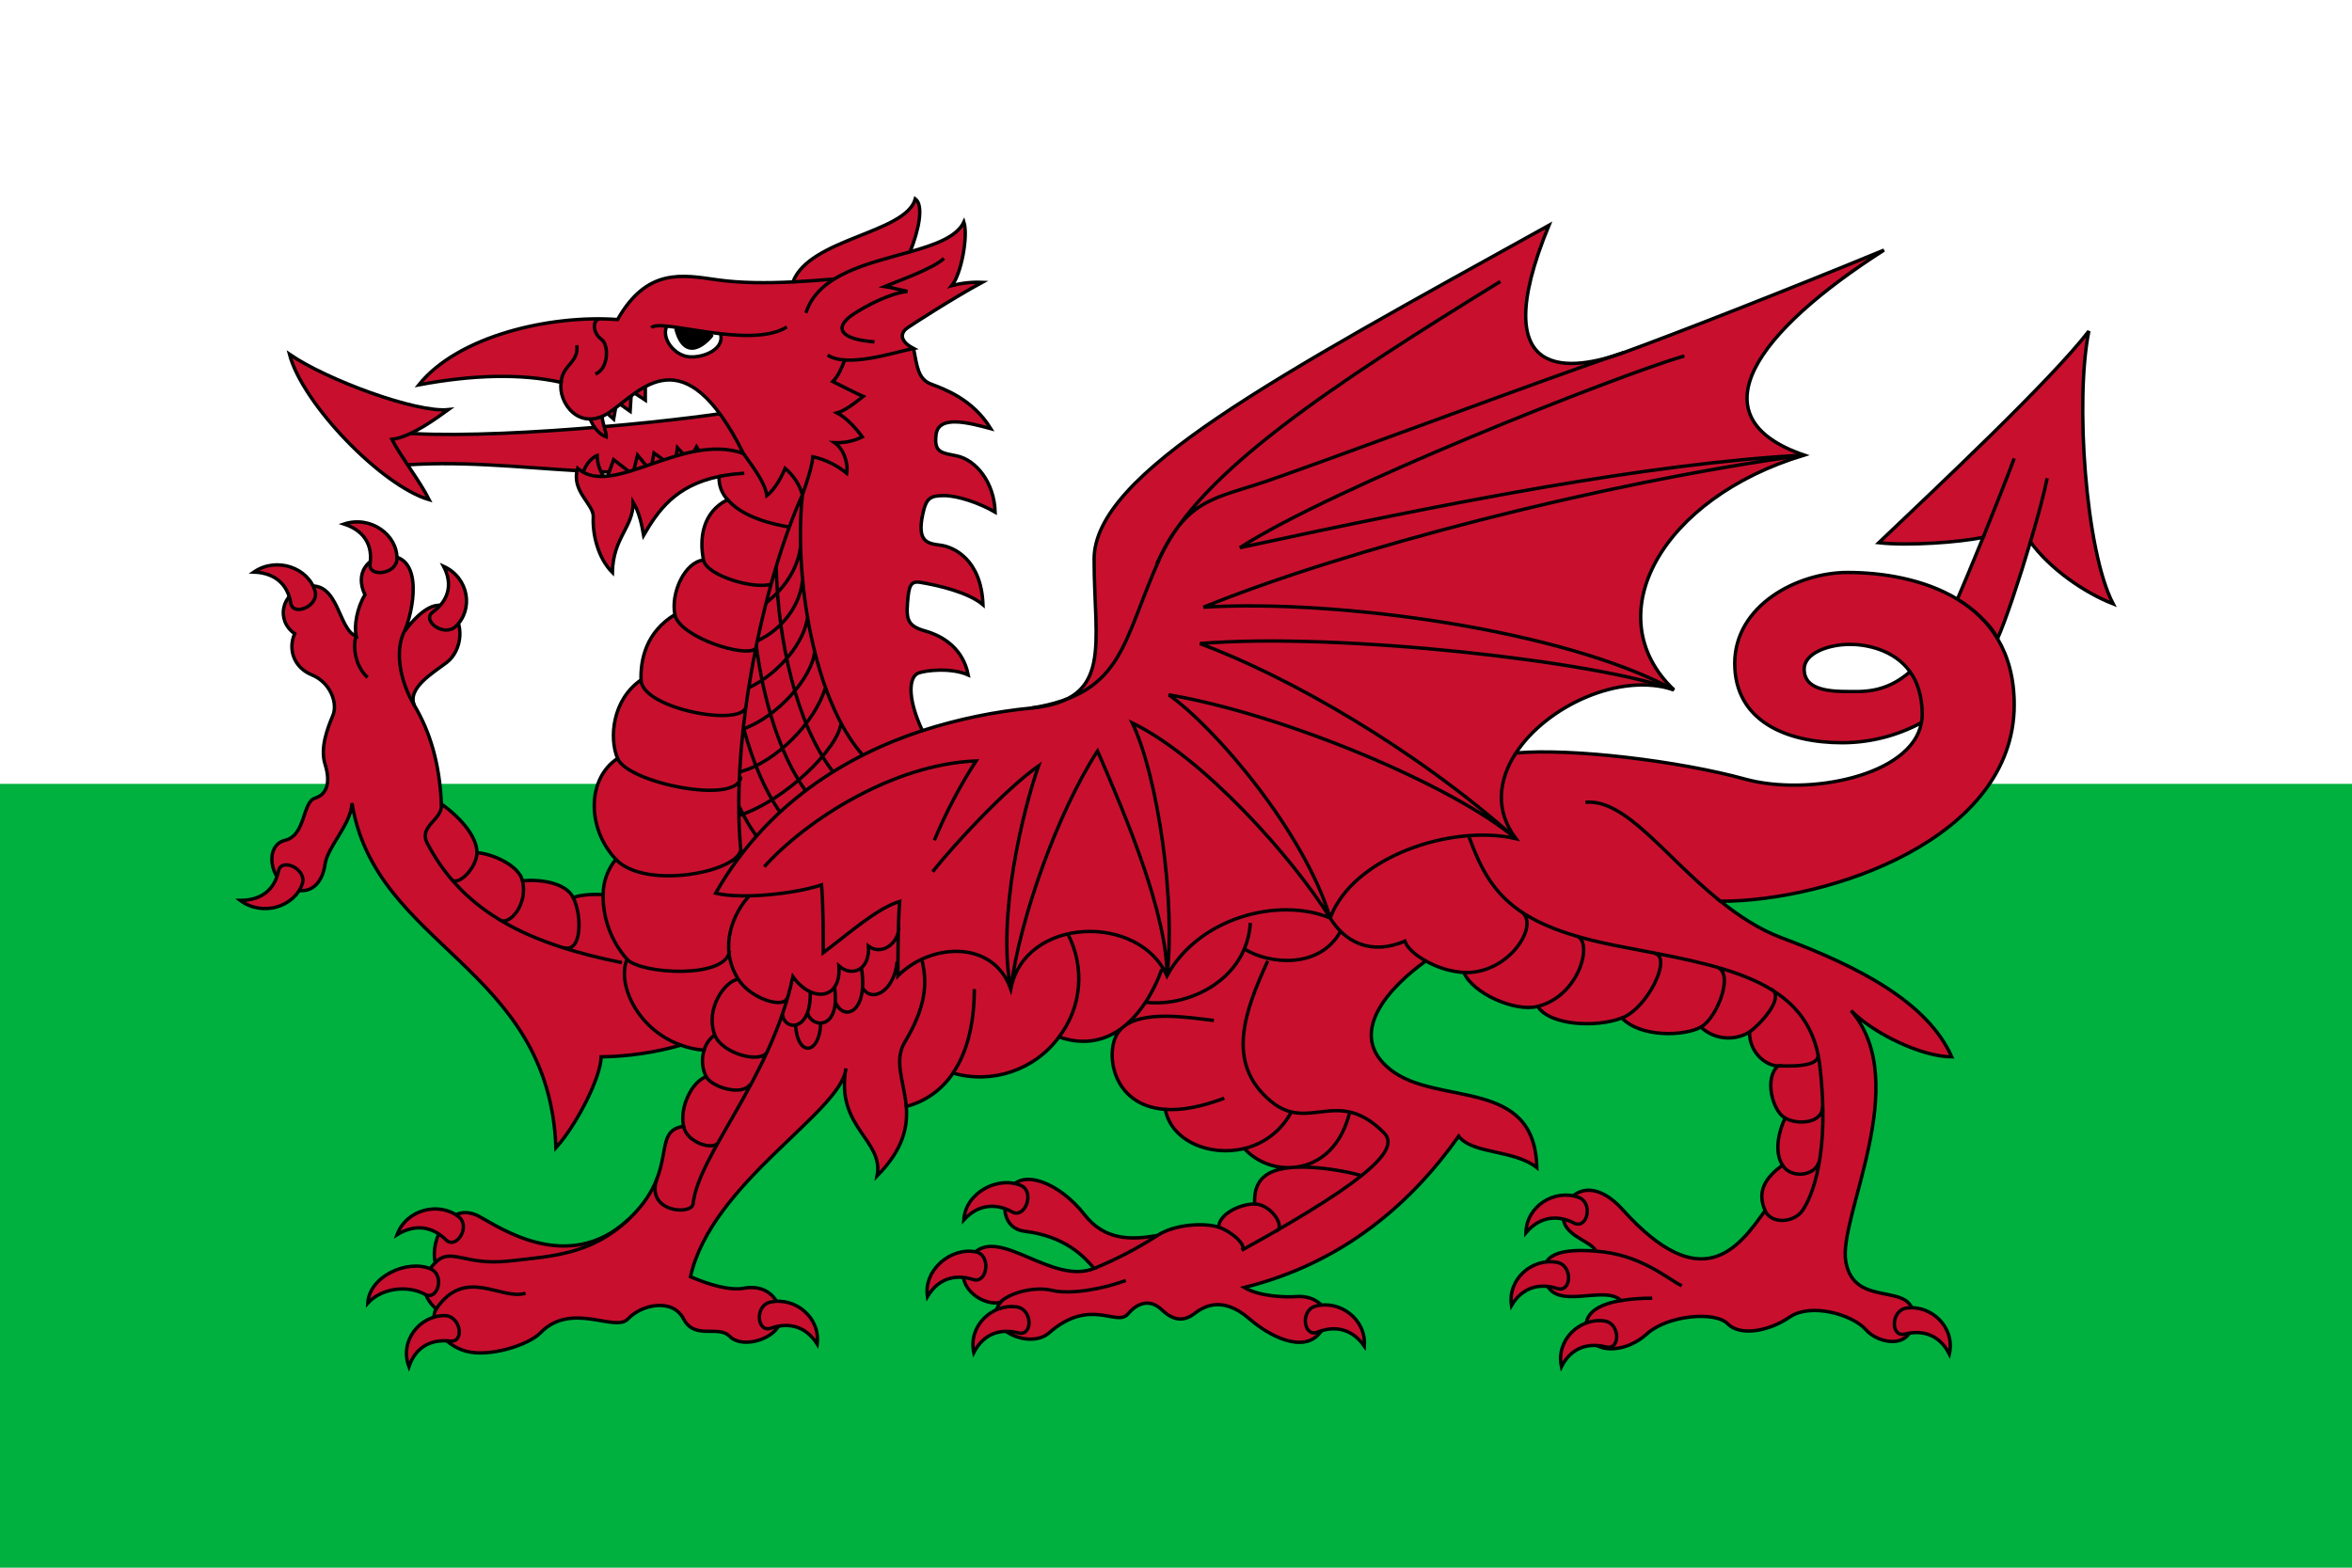 <svg xmlns="http://www.w3.org/2000/svg" width="450px" height="300px" viewBox="0 0 450 300">
  <path fill="#00B140" d="M0,0h450v300H0V0z" />
  <path fill="#FFFFFF" d="M0,0h450v150H0V0z" />
  <path fill="#C8102E" stroke="#000000" stroke-width="0.65" d="M138.748,79.022c-14.614,2.215-51.649,5.694-66.099,3.322l2.824,6.802c23.915-2.215,46.833,5.536,68.092-2.531L138.748,79.022z" />
  <path fill="#C8102E" stroke="#000000" stroke-width="0.65" d="M82.117,95.631c-9.135-2.688-24.248-18.348-26.738-27.84c7.141,4.903,24.247,11.231,30.392,10.598c-1.993,1.424-6.976,5.219-10.796,5.694C76.802,87.564,80.289,91.992,82.117,95.631z" />
  <path fill="#C8102E" stroke="#000000" stroke-width="0.65" d="M111.511,90.885L111.511,90.885c2.658,3.638,16.608,2.136,23.666-2.293l-1.91-3.085l-1.411,2.61l-2.242-2.451l-0.581,3.875l-3.903-2.847l-0.665,3.401l-2.491-3.006l-0.913,3.718l-3.654-2.848l-1.411,3.876c-1.102-1.308-1.719-2.956-1.745-4.666C112.84,87.722,111.678,89.541,111.511,90.885z M112.674,79.101c0,0.949,1.162,3.718,3.322,4.507c0.083-1.185-1.413-3.954-0.499-5.14l1.91,1.74l0.582-3.322l2.574,1.819l0.248-3.875l2.657,1.74V72.3C119.151,72.694,113.836,77.678,112.674,79.101z" />
  <path fill="#C8102E" stroke="#000000" stroke-width="0.65" d="M382.174,122.205c-1.121-2.531-4.609-5.615-7.681-7.513c1.199-2.808,3.07-7.253,4.938-11.854c-4.65,0.95-14.321,1.652-19.968,1.019c10.629-10.123,32.883-31.004,40.191-40.495c-2.657,12.971-0.664,42.076,4.65,52.2c-5.647-2.214-12.174-6.8-15.827-11.862c-2.155,7.267-4.797,15.185-6.261,18.427" />
  <path fill="#C8102E" stroke="#000000" stroke-width="0.65" d="M174.787,66.684c0.664,3.322,0.829,5.853,3.321,6.802c2.491,0.95,7.971,2.847,11.459,8.542c-4.152-1.107-9.965-2.689-10.463,1.107c-0.474,3.613,1.19,3.507,3.986,4.112c3.653,0.791,7.141,5.062,7.308,10.757c-2.991-1.74-7.142-3.163-9.799-3.163s-3.405,0.474-4.068,3.637c-1.096,5.218,0.914,5.537,3.405,5.853c2.492,0.316,7.806,2.689,8.138,11.389c-2.824-2.373-8.487-3.695-11.958-4.27c-1.91-0.316-2.242,0.632-2.49,3.954c-0.25,3.322,0.165,4.429,3.486,5.378c3.322,0.95,7.142,3.322,8.138,8.384c-3.156-1.424-8.138-0.949-9.633-0.316c-1.494,0.633-2.304,4.168,0.852,10.969c6.792-2.191,13.801-3.641,20.904-4.326c15.697-1.574,11.958-12.021,11.958-28.472s34.543-34.8,87.024-63.905c-12.622,30.687,4.651,27.84,14.282,24.36c9.633-3.481,32.219-12.338,49.824-19.615c-24.248,15.501-36.538,31.953-15.279,39.229c-27.237,8.225-39.859,30.687-24.912,44.923c-10.193-3.439-24.318,3.049-30.234,12.084c10.629-0.95,31.23,1.52,43.852,5c12.019,3.313,31.86-0.567,33.73-10.776c0.099-0.515,0.149-1.038,0.151-1.562c0-3.559-0.916-6.246-2.32-8.204c-3.087-4.309-8.496-5.241-11.464-5.241c-4.318,0-8.802,1.74-8.802,4.745c0,3.006,2.657,4.271,7.972,4.271c2.906,0,7.386,0.481,12.295-3.775c1.404,1.958,2.32,4.645,2.32,8.204c-0.004,0.517-0.057,1.033-0.158,1.54c-4.647,2.508-9.842,3.827-15.123,3.838c-10.629,0-20.592-4.113-20.592-15.185s11.957-17.4,21.59-17.4c13.286,0,31.886,5.062,31.886,25.309c0,25.626-35.276,37.611-56.203,37.611c3.509,2.804,7.46,5.415,11.695,6.996c14.821,5.537,27.901,12.338,32.551,22.779c-5.646,0-14.947-4.429-19.266-8.859c11.958,13.921-2.545,39.527-0.996,48.088c1.66,9.174,12.954,3.479,12.954,10.598c0,6.327-6.644,5.219-9.134,2.372c-2.492-2.847-10.478-5.239-14.615-2.372c-3.653,2.531-9.299,3.796-11.791,1.265c-2.491-2.531-11.625-1.582-15.444,1.898c-3.82,3.479-9.155,3.751-10.795,1.107c-1.756-2.831-1.307-6.273,5.797-7.465c-3.156-3.165-12.773,2.244-14.433-3.766c-1.194-4.319,1.328-6.328,9.631-5.695c-0.831-2.056-6.974-3.005-6.145-7.276c0.831-4.271,5.631-6.914,11.294-0.632c15.112,16.767,22.088,7.435,27.236,0.159c-1.66-3.797,0.167-6.328,3.322-8.7c-1.661-2.69-0.665-6.485,0.497-9.016c-2.491-1.424-3.985-7.751-1.328-9.966c-2.16,0-5.481-2.373-5.481-6.485c-2.963,1.801-6.761,1.414-9.299-0.949c-3.156,1.74-11.459,2.056-15.114-1.741c-4.983,1.898-13.785,1.423-16.108-2.215c-4.385,1.109-12.457-2.531-14.117-6.485c-2.562-0.186-5.05-0.942-7.281-2.213c-6.642,4.746-15.637,13.919-6.67,20.879c8.969,6.96,27.569,1.265,27.901,18.665c-4.319-3.479-12.29-2.531-14.947-6.01c-8.968,12.654-21.921,24.201-41.02,28.947c2.823,1.74,7.972,1.899,9.964,1.74c4.141-0.329,7.639,3.006,4.485,6.96c-3.156,3.956-9.633,0.633-13.452-2.688c-5.497-4.781-9.134-2.057-10.629-0.95c-1.494,1.107-3.488,1.741-6.145-0.791c-2.657-2.531-5.149-0.79-6.477,0.791c-2.159,2.571-7.141-3.322-15.113,3.638c-3.833,3.347-12.954-0.949-9.301-5.853c-3.82,0.95-10.575-4.335-4.982-9.49c5.149-4.745,14.947,6.169,22.919,3.005c-1.791-2.171-5.525-6.194-13.286-7.118c-3.986-0.475-4.692-4.891-2.824-8.068c2.325-3.954,9.467-1.265,14.283,4.904c3.794,4.86,8.802,4.903,13.95,3.954c3.617-2.297,9.218-2.373,11.709-1.582c0-2.372,3.902-4.429,6.891-4.429c-0.165-3.163,0.831-6.01,5.648-6.801c0.401-0.066,0.816-0.13,1.245-0.169c-3.355,0.153-6.607-1.18-8.889-3.645c-6.653,1.623-14.023-1.505-15.106-7.488c-10.516-0.733-11.561-11.344-8.97-14.798c0.211-0.285,0.448-0.551,0.708-0.792c-3.13,2.353-7.129,3.442-12.075,1.728c-4.649,6.32-12.741,9.079-20.282,6.914c-2.091,3.16-5.276,5.436-8.943,6.391c0.31,3.834-0.517,8.178-5.577,13.282c1.328-6.96-7.972-9.175-5.978-20.563c-0.665,8.225-25.742,21.829-29.729,39.861c3.654,1.582,7.641,2.688,10.131,2.214c6.265-1.193,8.304,5.062,6.477,7.593s-6.976,3.796-9.134,1.581c-2.159-2.213-6.644,0.791-8.802-3.321c-2.158-4.113-8.138-2.689-10.629,0c-2.491,2.688-10.795-3.481-16.774,2.688c-2.237,2.308-9.798,4.746-14.283,3.481c-4.484-1.266-7.141-5.695-5.646-8.067c-2.989-2.69-3.031-5.983-0.165-8.859c-1.081-4.034,2.441-12.005,8.387-8.857c3.737,1.977,16.981,11.31,28.523,0.632c10.008-9.373,4.178-16.884,10.587-17.875c-0.78-3.806,1.661-8.541,4.319-9.491c-0.773-1.578-0.913-3.392-0.392-5.07c-1.509-0.117-2.995-0.442-4.415-0.967c-4.977,1.41-10.117,2.163-15.289,2.242c0,3.796-4.649,12.97-8.636,17.4c-1.328-34.8-34.543-38.281-39.028-65.961c-0.165,4.112-4.65,8.225-5.148,11.705c-0.499,3.481-2.657,6.169-6.644,4.588c-3.985-1.582-4.982-8.226-0.996-9.175c3.986-0.95,3.239-7.277,5.73-8.068s2.906-3.322,1.91-6.485c-0.997-3.163,0.498-6.96,1.495-9.332c0.996-2.373-0.499-6.328-3.986-7.751c-3.487-1.424-4.649-4.903-3.321-7.909c-3.653-2.531-2.612-8.001,2.325-9.016c6.145-1.266,5.978,8.383,9.466,9.491c-0.497-1.898,0.167-5.537,1.661-7.91c-1.993-4.113,0.499-7.434,4.484-7.434c6.976,0,4.65,11.072,2.989,14.553c2.325-3.164,5.98-6.803,8.802-4.271c2.824,2.529,2.363,7.816-0.664,10.122c-2.492,1.898-7.639,4.904-6.145,8.226c2.989,5.062,4.816,11.072,5.149,18.824c4.152,3.006,6.809,6.485,6.809,9.332c2.739,0.159,7.987,2.324,8.719,5.379c3.321-0.317,8.281,0.317,9.715,3.243c1.081-0.554,3.962-0.739,5.706-0.582c0.006-2.471,0.865-4.864,2.432-6.774c-5.646-6.012-5.481-15.501,0.332-19.298c-1.655-3.941-0.996-11.231,4.484-15.028c-0.118-3.956,0.997-9.174,6.477-12.496c-0.831-4.272,1.993-10.123,5.481-10.44c-0.831-4.113-0.203-9.19,4.612-11.563c-1.134-1.19-1.724-2.797-1.629-4.438c-8.448,1.74-11.75,6.664-14.443,11.256c-0.332-1.899-0.831-4.429-1.993-6.328c0,4.903-3.82,6.644-3.985,13.445c-2.824-2.847-3.82-7.435-3.654-10.598c0.133-2.532-4.317-4.903-2.989-9.332c6.644,5.853,20.096-6.96,31.721-2.847c-11.459-22.936-19.763-11.865-25.576-7.909c-5.813,3.955-9.965-1.898-9.299-5.695c-7.806-1.74-17.107-1.424-27.237,0.475c7.473-9.334,25.077-13.446,38.031-12.497c5.646-9.965,12.456-8.541,19.099-7.593c4.343,0.621,9.415,0.635,14.449,0.393c3.156-8.384,21.589-9.251,23.417-15.895c1.661,1.265,0.652,6.025-1.009,10.137c4.801-1.369,8.925-2.831,10.308-5.708c0.831,2.688-0.497,9.965-2.325,12.179c1.894-0.505,3.854-0.718,5.813-0.633c-5.813,3.163-13.119,7.909-14.282,8.7C172.462,63.52,171.797,65.101,174.787,66.684c-3.322,0.633-12.622,3.797-16.442,1.266" />
  <path fill="#C8102E" stroke="#000000" stroke-width="0.65" d="M48.569,109.472c4.4-3.006,10.418-0.784,11.708,3.638c0.831,2.847-4.214,4.961-4.65,2.294C55.046,111.845,52.638,109.63,48.569,109.472z M65.827,100.276c5.122-1.678,10.217,2.093,10.122,6.682c-0.061,2.954-5.531,3.601-5.145,0.928C71.319,104.317,69.678,101.538,65.827,100.276z M84.874,108.373c4.885,2.226,5.739,8.318,2.291,11.526c-2.22,2.065-6.594-1.128-4.35-2.778C85.81,114.923,86.688,111.845,84.874,108.373z M45.975,172.308c4.262,3.181,10.373,1.206,11.86-3.161c0.957-2.811-3.99-5.127-4.544-2.48C52.552,170.199,50.047,172.314,45.975,172.308z M75.971,236.275c1.785-4.87,8.05-6.35,11.776-3.44c2.398,1.875-0.452,6.368-2.419,4.424C82.701,234.667,79.394,234.175,75.971,236.275z M70.367,249.372c0.297-5.15,7.543-8.386,11.971-6.574c2.851,1.167,1.422,6.237-1.035,4.889C78.026,245.891,73.045,246.45,70.367,249.372z M78.242,261.525c-1.858-4.845,2.002-9.77,6.822-9.766c3.102,0.003,3.886,5.198,1.072,4.882C82.381,256.218,79.495,257.834,78.242,261.525z M156.352,257.199c0.642-5.121-4.304-9.071-8.993-8.014c-3.019,0.681-2.53,5.909,0.133,4.986C151.046,252.94,154.244,253.881,156.352,257.199z M186.315,258.835c-1.112-5.048,3.449-9.397,8.218-8.737c3.071,0.424,3.067,5.673,0.328,4.978C191.208,254.146,188.11,255.352,186.315,258.835z M261.031,257.601c0.415-5.144-4.7-8.892-9.339-7.648c-2.987,0.801-2.268,6.005,0.353,4.977C255.543,253.558,258.779,254.37,261.031,257.601z M177.444,248.124c-0.794-5.101,4.52-9.492,9.239-8.563c3.039,0.599,2.217,6.145-0.474,5.296C182.621,243.722,179.452,244.75,177.444,248.124z M184.4,233.447c0.297-5.15,6.43-8.433,10.858-6.62c2.85,1.167,0.874,6.444-1.582,5.097C190.4,230.125,187.079,230.526,184.4,233.447z M298.749,261.523c-1.112-5.048,3.449-9.397,8.217-8.737c3.071,0.425,3.067,5.674,0.328,4.979C303.641,256.836,300.543,258.041,298.749,261.523z M372.96,259.108c1.149-5.04-3.38-9.42-8.154-8.792c-3.073,0.404-3.108,5.653-0.365,4.975C368.102,254.387,371.193,255.612,372.96,259.108z M289.19,249.824c-0.782-5.103,4.053-9.175,8.77-8.235c3.037,0.605,2.691,5.844,0.004,4.987C294.377,245.434,291.206,246.455,289.19,249.824z M291.954,235.896c0.1-5.157,5.567-8.425,10.06-6.766c2.893,1.068,1.657,6.183-0.849,4.922C297.822,232.368,294.519,232.884,291.954,235.896z" />
  <path fill="#FFFFFF" d="M127.428,62.326c0,0-0.475,1.9,1.135,4.118c1.192,1.641,3.768,2.877,7.196,1.062s1.926-3.714,2.076-3.67S127.428,62.326,127.428,62.326z" />
  <path fill="none" stroke="#000000" stroke-width="0.65" d="M310.636,67.475c-12.622,4.113-61.448,22.462-70.416,25.309c-8.967,2.847-13.618,3.481-18.932,15.185 M287.054,53.871c-31.886,19.615-57.794,36.698-65.101,52.833c-7.307,16.134-6.809,25.941-24.58,28.788 M146.222,165.864c7.972-8.858,24.579-19.614,40.522-20.247c-3.108,4.812-5.776,9.894-7.972,15.185 M178.44,166.812c3.986-5.062,13.95-15.818,20.261-20.247c-2.989,8.543-7.971,28.789-5.314,42.709c1.66-13.287,8.967-33.85,16.607-45.556c5.647,12.971,13.286,31.32,13.286,43.026c1.661-13.92-1.66-37.964-6.642-48.404c13.618,6.643,30.558,25.625,37.866,37.331c-4.982-16.451-21.922-36.382-30.891-42.71c22.255,3.797,54.474,17.401,66.431,27.525c-19.596-17.4-43.512-31.004-60.451-37.332c26.572-2.214,76.395,3.481,90.677,8.859c-20.926-11.39-64.106-17.4-90.013-15.818c27.237-11.073,75.731-23.728,114.925-29.106c-29.894,1.581-68.424,9.175-107.949,17.716c17.604-11.39,72.077-32.901,85.031-36.698 M154.194,59.882c2.372-7.466,12.05-9.448,19.916-11.692 M167.313,65.419c-6.642-0.475-7.823-2.723-4.152-5.221c2.325-1.582,7.141-4.113,10.464-4.429c-0.831-0.157-3.156-0.791-4.319-0.949c3.488-1.424,9.301-3.481,11.293-5.379 M159.59,53.397c-2.541,0.219-5.209,0.422-7.888,0.551 M142.402,90.569c-1.62,0.081-3.233,0.284-4.822,0.609 M115.391,171.214c-0.064,4.55,1.573,8.96,4.591,12.365c2.657,2.847,18.934,3.797,19.597-1.582 M117.822,164.44c5.646,6.01,23.915,2.372,23.915-2.056 M118.155,145.142c1.993,4.745,23.251,9.016,23.583,3.479 M122.638,130.114c0.167,5.537,19.526,9.133,20.096,5.062 M129.115,117.619c0.831,4.271,13.619,8.384,15.446,6.485 M134.596,107.179c0.605,3,9.798,5.694,12.954,4.587 M139.209,95.616c1.884,2.179,5.54,4.206,11.829,5.235 M107.36,73.169c0.165-3.322,3.486-3.796,2.989-7.118 M142.236,86.773c1.163,1.74,4.152,5.378,4.484,8.067c1.661-1.266,2.989-3.956,3.488-5.22c1.586,1.319,2.743,3.081,3.321,5.062c0.665-1.898,1.828-5.22,1.993-7.276c2.379,0.527,4.598,1.612,6.477,3.163c0.332-2.056-0.664-4.745-2.325-5.853c1.836,0.076,3.662-0.304,5.314-1.107c-1.163-1.581-2.989-3.638-4.816-4.587c1.661-0.475,3.985-2.372,4.982-3.163c-1.495-0.632-4.152-2.057-5.813-2.847c0.996-0.95,1.827-2.847,2.325-4.272 M114.667,61.069c-1.079,0-1.578,2.372,0.415,3.875c1.433,1.081,1.411,5.537-1.162,6.644 M153.528,94.682c-7.306,16.134-14.033,46.742-11.708,68.888 M149.709,193.862c0,3.322,5.481,3.955,5.314-3.954 M154.526,193.862c0.664,2.847,6.31,3.48,5.148-4.904 M152.2,196.077c0.332,6.169,4.484,5.853,4.816,0 M159.84,191.805c1.66,3.797,6.31,1.898,4.982-6.485 M164.988,188.958c1.828,3.165,6.145,0.634,6.644-4.903 M143.398,171.4c-2.85,2.972-6.119,9.645-2.16,15.976c2.326,3.716,8.72,5.774,9.384,3.559 M141.239,187.377c-2.574,0.396-6.36,5.651-4.484,10.677c1.329,3.559,8.969,5.695,10.131,3.085 M219.295,191.805c8.303,0.95,19.265-4.428,19.929-15.185 M238.227,181.681c4.651,2.847,14.283,3.797,18.268-3.48 M242.546,183.896c-4.319,9.491-8.231,19.575,0.664,26.891c7.307,6.012,12.735-2.95,21.591,6.012c2.657,2.688-0.499,7.75-27.237,22.462 M109.684,171.796c1.745,3.559,1.578,10.519-1.743,9.569 M83.445,250.491c5.646-8.225,12.313-1.579,17.106-3.006 M127.539,62.491c-0.997,2.294,1.42,5.431,4.152,5.775c2.906,0.316,7.058-1.503,6.145-4.429 M124.632,62.729c1.494-1.978,18.933,4.271,25.908-0.159 M68.165,121.732c-0.664,1.422-0.415,5.615,2.16,7.909 M191.394,249.225c1.329-1.581,6.247-3.178,9.882-2.293c3.571,0.869,9.965-0.316,14.116-1.899 M153.528,94.682c-1.66,15.502,2.077,39.309,11.626,49.907 M148.514,108.445c0.273,13.794,3.82,30.171,10.83,39.186 M144.675,123.478c1.38,10.439,4.488,20.935,9.398,27.753 M142.268,139.321c1.659,6.195,3.994,11.88,7.027,16.156 M141.413,154.313c0.933,1.994,2.04,3.902,3.308,5.702 M153.196,104.331c-0.497,4.904-3.653,8.7-6.477,10.914 M153.528,111.133c-0.497,4.903-3.985,9.332-8.552,11.468 M154.526,117.935c-0.499,4.903-5.481,10.914-11.127,13.603 M155.854,124.736c-0.497,4.904-6.974,12.338-13.568,14.724 M157.93,131.538c-1.91,6.644-9.549,14.395-16.275,16.135 M160.919,138.34c-0.499,4.903-10.712,14.869-19.514,17.716 M99.969,168.553c1.079,4.507-2.492,8.621-4.318,7.513 M118.985,184.213c-17.272-3.481-30.114-9.279-37.201-22.779c-1.828-3.479,2.989-4.429,2.657-7.592 M79.293,135.018c-2.989-5.062-3.654-10.598-1.993-14.078 M91.251,163.174c0,2.848-3.571,6.485-4.817,5.141 M119.981,183.58c-1.991,4.605,1.859,13.4,10.307,16.424 M136.755,198.053c-0.997,0.71-1.721,1.74-2.052,2.918 M143.565,207.465c-1.496,2.373-7.308,0.634-8.47-1.424 M120.189,233.407c-7.042,6.594-14.215,6.966-22.794,7.909c-8.637,0.95-11.044-2.768-14.116,0.316 M176.447,183.896c0.997,4.43,0.664,8.859-3.321,15.503c-2.2,3.666-0.116,7.62,0.263,12.343 M214.689,196.708c3.807-2.862,6.319-7.583,7.595-11.23 M202.614,198.436c4.331-5.644,5.007-13.285,1.734-19.602 M182.332,205.351c2.553-3.755,4.08-9.103,4.08-16.077 M130.776,215.533c0.664,3.242,5.813,4.666,6.644,3.085 M171.963,177.411c0,3.163-3.321,5.537-5.813,3.638c0.332,4.587-3.154,6.012-5.646,3.797c0.499,6.485-5.148,7.118-8.802,2.056c-4.152,19.456-18.102,34.009-19.099,43.5c-0.332,2.215-9.217,1.582-6.892-4.903 M232.249,195.286c-4.982-0.593-13.745-2.051-17.56,1.422 M234.242,210.155c-4.605,1.74-8.325,2.351-11.291,2.144 M246.946,223.431c4.589-0.171,9.323-3.078,11.211-10.271 M238.057,219.787c3.851-0.915,7.12-3.445,8.973-6.943 M260.647,225.024c-2.891-0.871-8.995-2.019-13.701-1.592 M244.207,235.622c1.827-0.95-1.163-5.221-4.153-5.221 M209.331,242.74c4.229-1.727,8.288-3.845,12.123-6.327 M233.163,234.831c2.255,0.717,5.563,3.479,4.4,4.429 M254.504,175.671c2.657,4.429,7.638,7.276,14.282,4.429c0.467,1.334,2.047,2.703,4.013,3.797 M291.206,174.564c3.322,2.531-2.491,11.863-11.126,11.547 M337.707,231.668c1.152,2.632,5.481,2.372,7.142,0c1.897-2.711,5.314-11.073,3.321-27.841c-1.993-16.766-18.932-18.981-38.53-22.778c-19.598-3.796-24.58-9.807-28.565-20.879 M341.029,222.968c1.66,2.688,6.31,2.056,6.974-0.634 M341.526,213.951c2.492,1.423,7.307,0.949,7.141-2.215 M340.199,203.986c2.158,0,7.971,0.316,7.639-2.215 M334.717,197.5c1.827-1.266,6.976-6.644,4.152-8.226 M325.418,196.552c3.154-1.741,6.642-10.757,2.823-11.548 M310.304,194.811c4.982-1.899,9.633-11.706,6.311-12.338 M294.196,192.596c8.137-2.056,10.629-12.496,7.473-13.445 M305.322,239.418c8.475,0.646,13.121,4.904,16.442,6.644 M303.33,153.525c7.722-0.712,15.313,10.537,25.838,18.945 M388.477,103.699c1.453-4.901,2.67-9.505,3.205-12.181 M310.123,248.879c1.982-0.313,3.987-0.462,5.994-0.444 M385.371,87.722c-1.122,3.028-3.535,9.191-5.939,15.116 M176.468,139.819c-14.648,4.81-29.816,14.045-39.547,31.107c5.314,1.265,15.611,0,20.261-1.582c0.332,4.113,0.332,9.491,0.332,12.972c4.65-3.481,10.297-8.543,14.615-9.807c-0.333,4.112-0.333,11.388-0.333,14.236c6.312-6.328,18.268-6.96,21.591,2.53c2.657-13.919,24.578-14.552,29.893-2.53c5.98-11.073,21.259-15.187,31.223-11.073c4.317-11.706,23.249-18.032,35.539-15.185c-4.074-5.363-3.346-11.293-0.008-16.389" />
  <path fill="#000000" stroke="#000000" stroke-width="0.952" stroke-linejoin="round" d="M129.504,63.032l6.514,1.147C136.018,64.18,131.433,70.031,129.504,63.032z" />
</svg>
